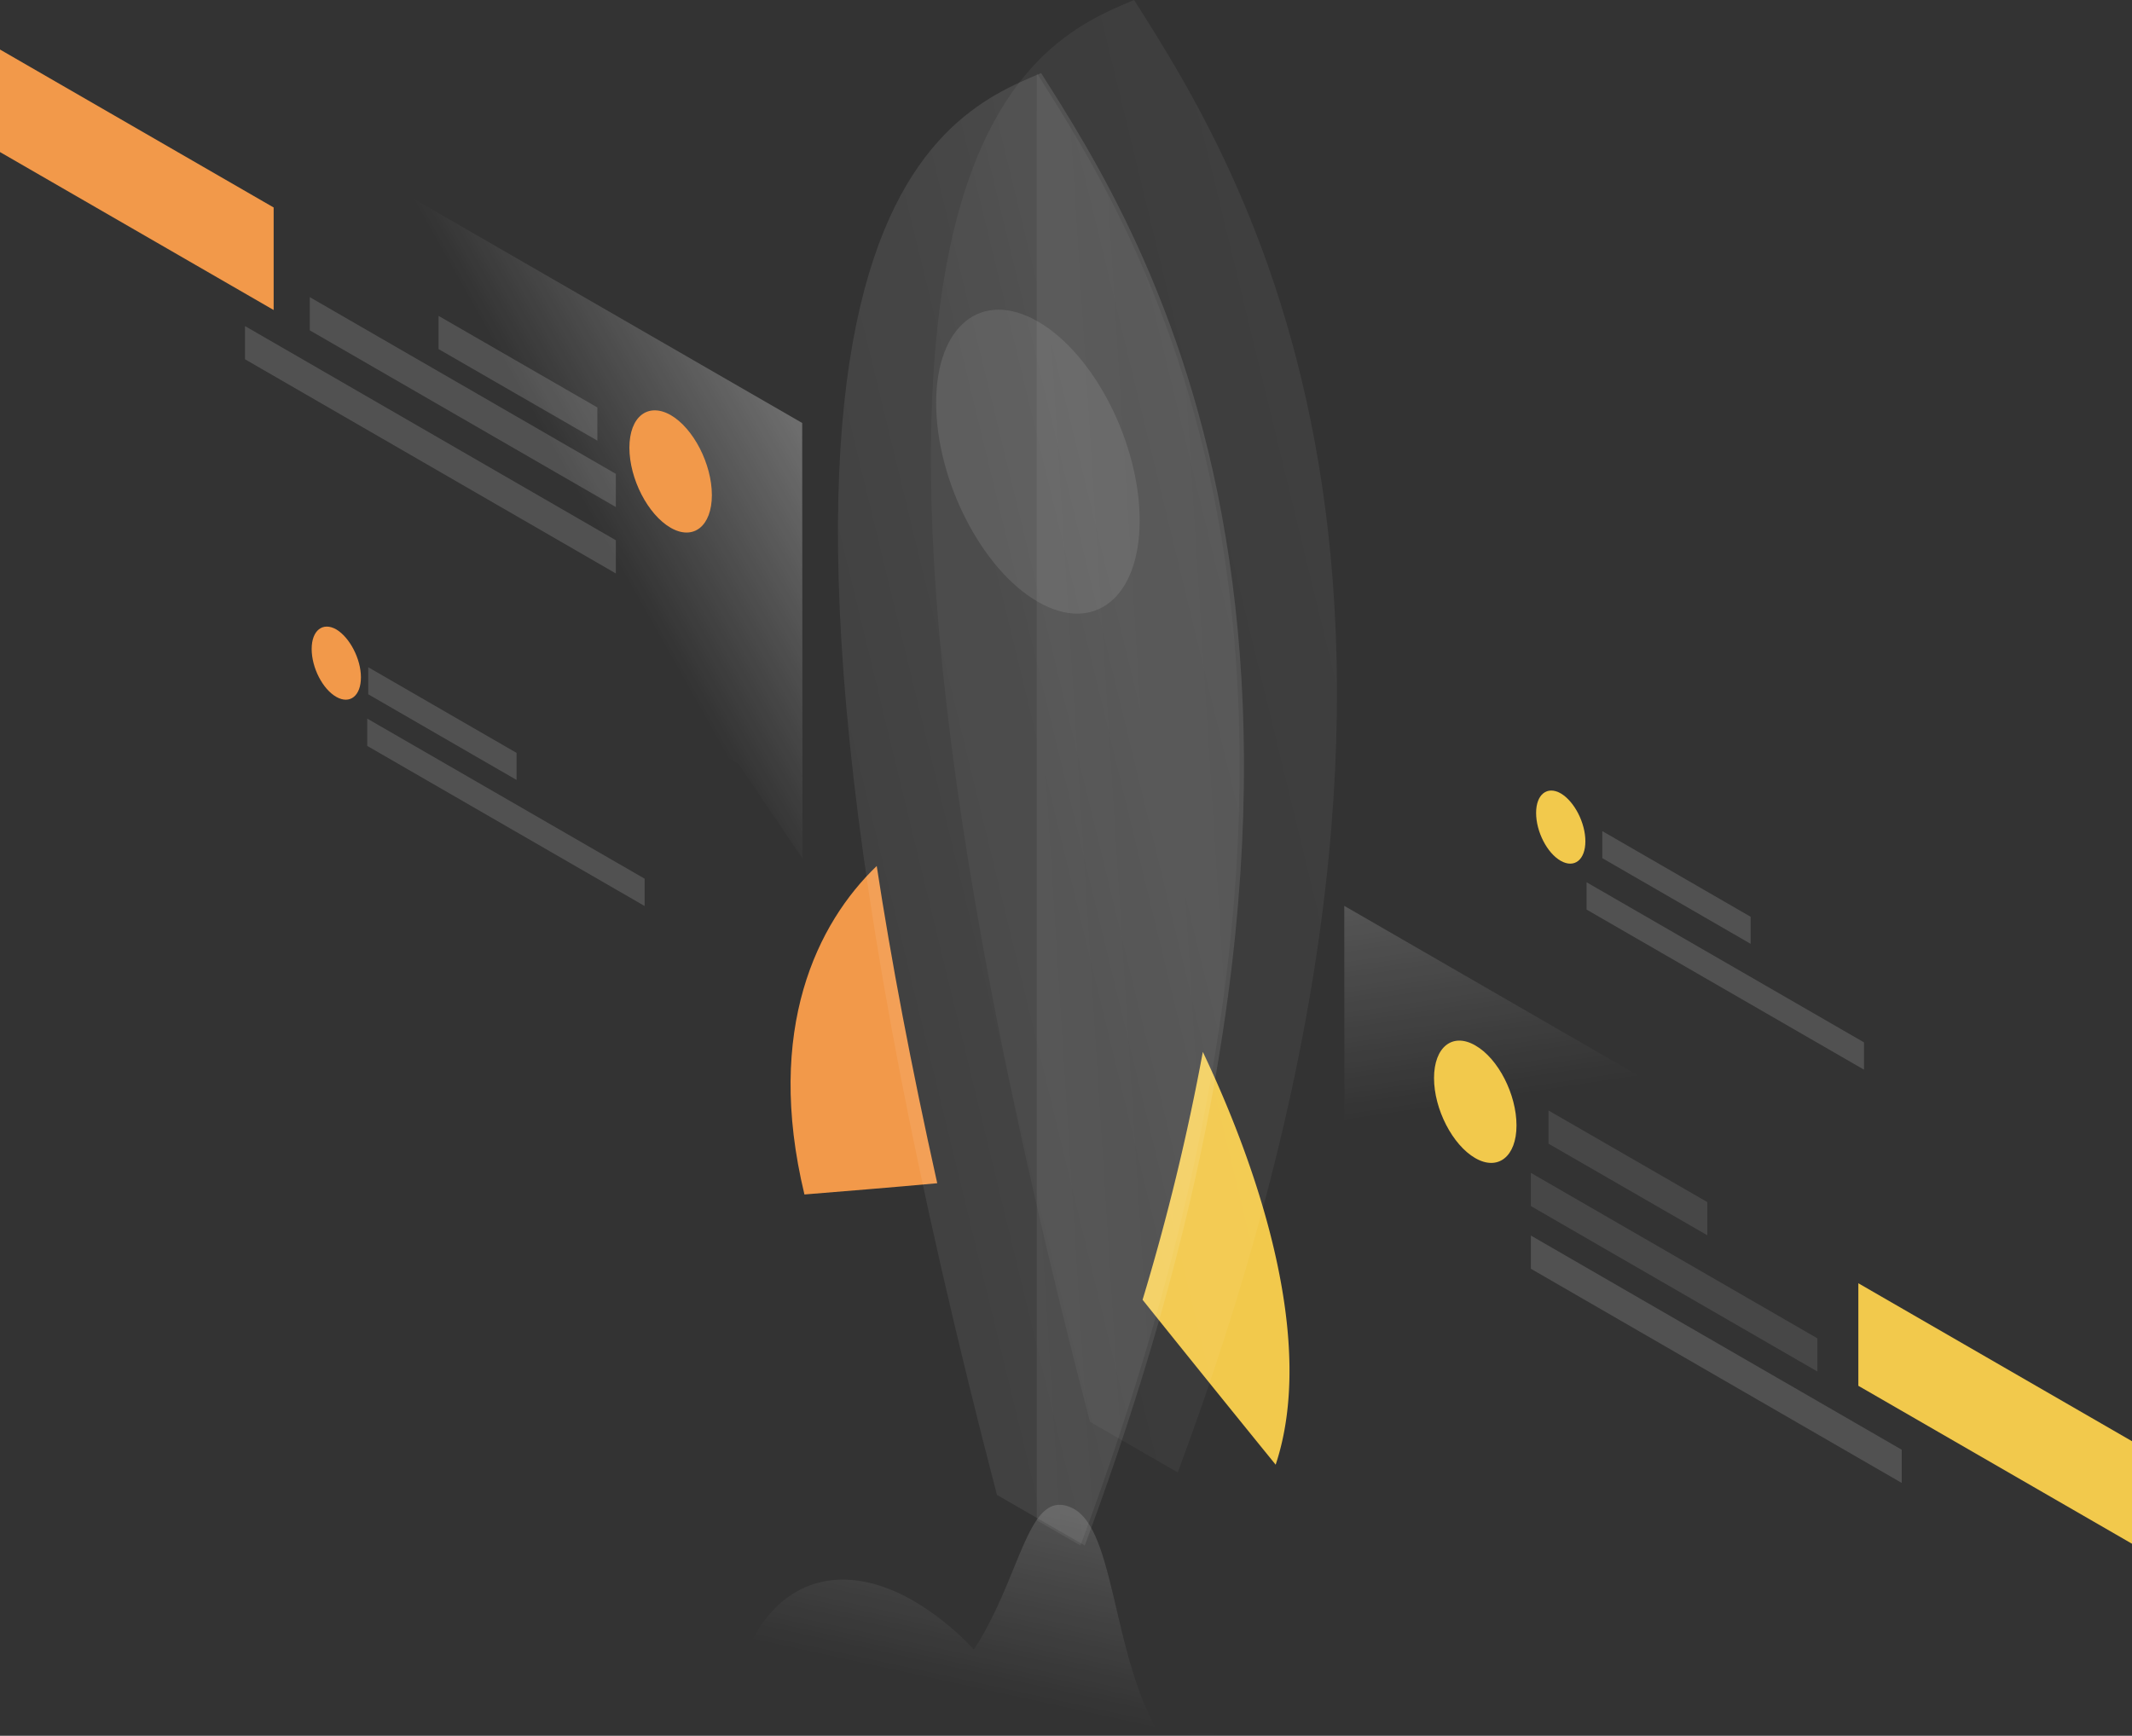 <svg xmlns="http://www.w3.org/2000/svg" xmlns:xlink="http://www.w3.org/1999/xlink" width="700" height="570" viewBox="0 0 700 570"><rect x="0" y="0" width="700" height="570" fill="#333333" stroke="none"/><defs><style>.a,.h,.k{fill:#fff;}.a{stroke:#707070;}.b{clip-path:url(#a);}.c{fill:#f2c94c;}.d{fill:#f2994a;}.e,.n{opacity:0.2;}.e{fill:url(#b);}.f,.h{opacity:0.1;}.f{fill:url(#c);}.g,.k{opacity:0.15;}.g{fill:url(#d);}.i{opacity:0.5;fill:url(#e);}.j,.l{opacity:0.6;}.j{fill:url(#f);}.l{fill:url(#g);}.m{fill:url(#h);}.n{fill:url(#i);}</style><clipPath id="a"><rect class="a" width="700" height="570" transform="translate(1023 201)"/></clipPath><linearGradient id="b" x1="1.451" y1="-0.388" x2="-0.599" y2="0.592" gradientUnits="objectBoundingBox"><stop offset="0" stop-color="#fff"/><stop offset="1" stop-color="#fff" stop-opacity="0"/></linearGradient><linearGradient id="c" x1="1.45" y1="-0.388" x2="-0.599" y2="0.592" xlink:href="#b"/><linearGradient id="d" x1="1.137" y1="-0.174" x2="-2.03" y2="0.613" gradientUnits="objectBoundingBox"><stop offset="0" stop-color="#fff" stop-opacity="0"/><stop offset="1" stop-color="#fff"/></linearGradient><linearGradient id="e" x1="0.694" y1="-0.342" x2="0.58" y2="0.189" xlink:href="#b"/><linearGradient id="f" x1="0.429" y1="-0.758" x2="0.559" y2="0.196" xlink:href="#b"/><linearGradient id="g" x1="0.782" y1="-0.409" x2="0.266" y2="-0.065" xlink:href="#b"/><linearGradient id="h" x1="0.613" y1="-0.974" x2="0.387" y2="-0.618" xlink:href="#b"/><linearGradient id="i" x1="0.613" y1="-0.973" x2="0.387" y2="-0.617" xlink:href="#b"/></defs><g class="b" transform="translate(-1023 -201)"><g transform="translate(1022.8 200.1)"><path class="c" d="M444.8,493.407c15.121,18.9,31.912,39.649,43.693,54.154,13.1-39.385-4.4-94.418-23.912-135.561A755,755,0,0,1,444.8,493.407Z" transform="translate(-69.454 -65.675)"/><path class="d" d="M336.11,338.8c-19.429,18.637-36.835,53.451-23.736,107.869,11.78-.967,28.484-2.286,43.6-3.692C347.363,404.295,340.858,369.745,336.11,338.8Z" transform="translate(-48.055 -53.519)"/><path class="e" d="M380.424,495.1C271.764,77.871,361.171,42.442,394.93,28.2c33.758,53.275,123.077,191.825,14.33,483.519Z" transform="translate(-52.905 -3.3)"/><path class="f" d="M416.821,467.8C308.161,50.658,397.481,15.142,431.327.9c33.758,53.275,123.078,191.825,14.33,483.519Z" transform="translate(-58.773 0)"/><path class="g" d="M418.43,511.719C527.177,220.025,437.858,81.475,404.1,28.2V503.455Z" transform="translate(-63.493 -3.3)"/><path class="h" d="M431.714,185.785c0,25.407-14.945,37.363-33.407,26.725S364.9,172.6,364.9,147.191s14.945-37.363,33.407-26.725S431.714,160.378,431.714,185.785Z" transform="translate(-57.335 -13.983)"/><path class="i" d="M400.86,675.133c-7.648-12.484-11.341-28.308-14.593-42.2-3.78-16-6.945-29.627-14.857-33.055-9.055-3.956-13.1,6.066-18.813,19.956h0c-3.341,8.176-7.3,17.846-13.1,26.725a86.925,86.925,0,0,0-19.78-16c-29.1-16.791-53.363-2.286-59.077,32.352a124.328,124.328,0,0,0-11.956-8.088c-46.682-26.9-84.484,3.6-84.484,68.308,0,64.616,37.8,138.814,84.4,165.715,45.275,26.11,82.286-1.934,84.4-62.682,8.527,15.824,19.868,29.1,32.44,36.308a45.2,45.2,0,0,0,9.407,4.132c18.11,39.824,45.1,74.11,75.253,91.517,54.506,31.473,98.726-4.044,98.814-79.3,0-75.253-44.22-161.847-98.726-193.32C432.157,675.133,415.366,671.969,400.86,675.133Z" transform="translate(-19.56 -103.944)"/><path class="j" d="M533.3,358.2,771.279,495.607l.088,124.044L554.4,494.376l-21.011,6.857Z" transform="translate(-91.739 -59.834)"/><path class="c" d="M725.3,534.67V501l89.847,51.868v33.67Z" transform="translate(-114.947 -78.693)"/><path class="h" d="M602.9,432.7l52.132,30.066v10.9L602.9,443.6Z" transform="translate(-94.276 -67.125)"/><path class="h" d="M603,457.5l94.066,54.33v10.9L603,468.4Z" transform="translate(-100.164 -71.441)"/><path class="k" d="M603,482.3l121.759,70.33v10.9L603,493.2Z" transform="translate(-100.164 -75.658)"/><path class="c" d="M584.577,433.369c0,10.2-6.066,15.033-13.539,10.725S557.5,428.007,557.5,417.809s6.066-15.033,13.539-10.725C578.6,411.391,584.577,423.171,584.577,433.369Z" transform="translate(-86.465 -62.885)"/><path class="l" d="M267.079,140.019,29.1,2.7l.088,124.045L246.156,251.932l21.011,31.121Z" transform="translate(-3.493 -0.218)"/><path class="d" d="M.2,53.07V19.4L90.047,71.268v33.67Z" transform="translate(0 -2.236)"/><path class="k" d="M223.032,148.966,170.9,118.9v10.9l52.132,30.066Z" transform="translate(-26.701 -14.263)"/><path class="k" d="M216.384,169.922,115.9,111.9v10.9l100.484,58.022Z" transform="translate(-13.985 -13.417)"/><path class="k" d="M213.459,193.03,91.7,122.7v10.9l121.759,70.33Z" transform="translate(-11.06 -14.723)"/><path class="d" d="M244.8,172.714c0,10.2,6.066,21.978,13.539,26.286s13.539-.527,13.539-10.725-6.066-21.978-13.539-26.286C250.866,157.769,244.8,162.516,244.8,172.714Z" transform="translate(-37.95 -24.797)"/><path class="m" d="M244.255,298.222,102.1,216.2v74.022l142.155,82.022Z" transform="translate(-12.317 -34.627)"/><path class="k" d="M143.5,260.3l48.7,28.132v8.879l-48.7-28.132Z" transform="translate(-22.39 -40.284)"/><path class="k" d="M143.5,280.6l91.077,52.572v8.967L143.5,289.567Z" transform="translate(-22.727 -43.719)"/><path class="d" d="M132.776,261.009c0,6.066-3.6,8.967-8.088,6.418s-8.088-9.582-8.088-15.736c0-6.066,3.6-8.967,8.088-6.418C129.084,247.91,132.776,254.943,132.776,261.009Z" transform="translate(-14.07 -37.681)"/><path class="n" d="M724.454,361.822,582.3,279.8v74.022l142.154,82.11Z" transform="translate(-97.661 -44.857)"/><path class="k" d="M623.7,324l48.7,28.132v8.879l-48.7-28.132Z" transform="translate(-97.417 -50.176)"/><path class="k" d="M623.8,344.3l91.077,52.572v8.967L623.8,353.267Z" transform="translate(-102.678 -53.676)"/><path class="c" d="M612.976,324.709c0,6.066-3.6,8.967-8.088,6.418s-8.088-9.582-8.088-15.736c0-6.066,3.6-8.967,8.088-6.418C609.371,311.61,612.976,318.643,612.976,324.709Z" transform="translate(-92.249 -47.541)"/></g></g></svg>